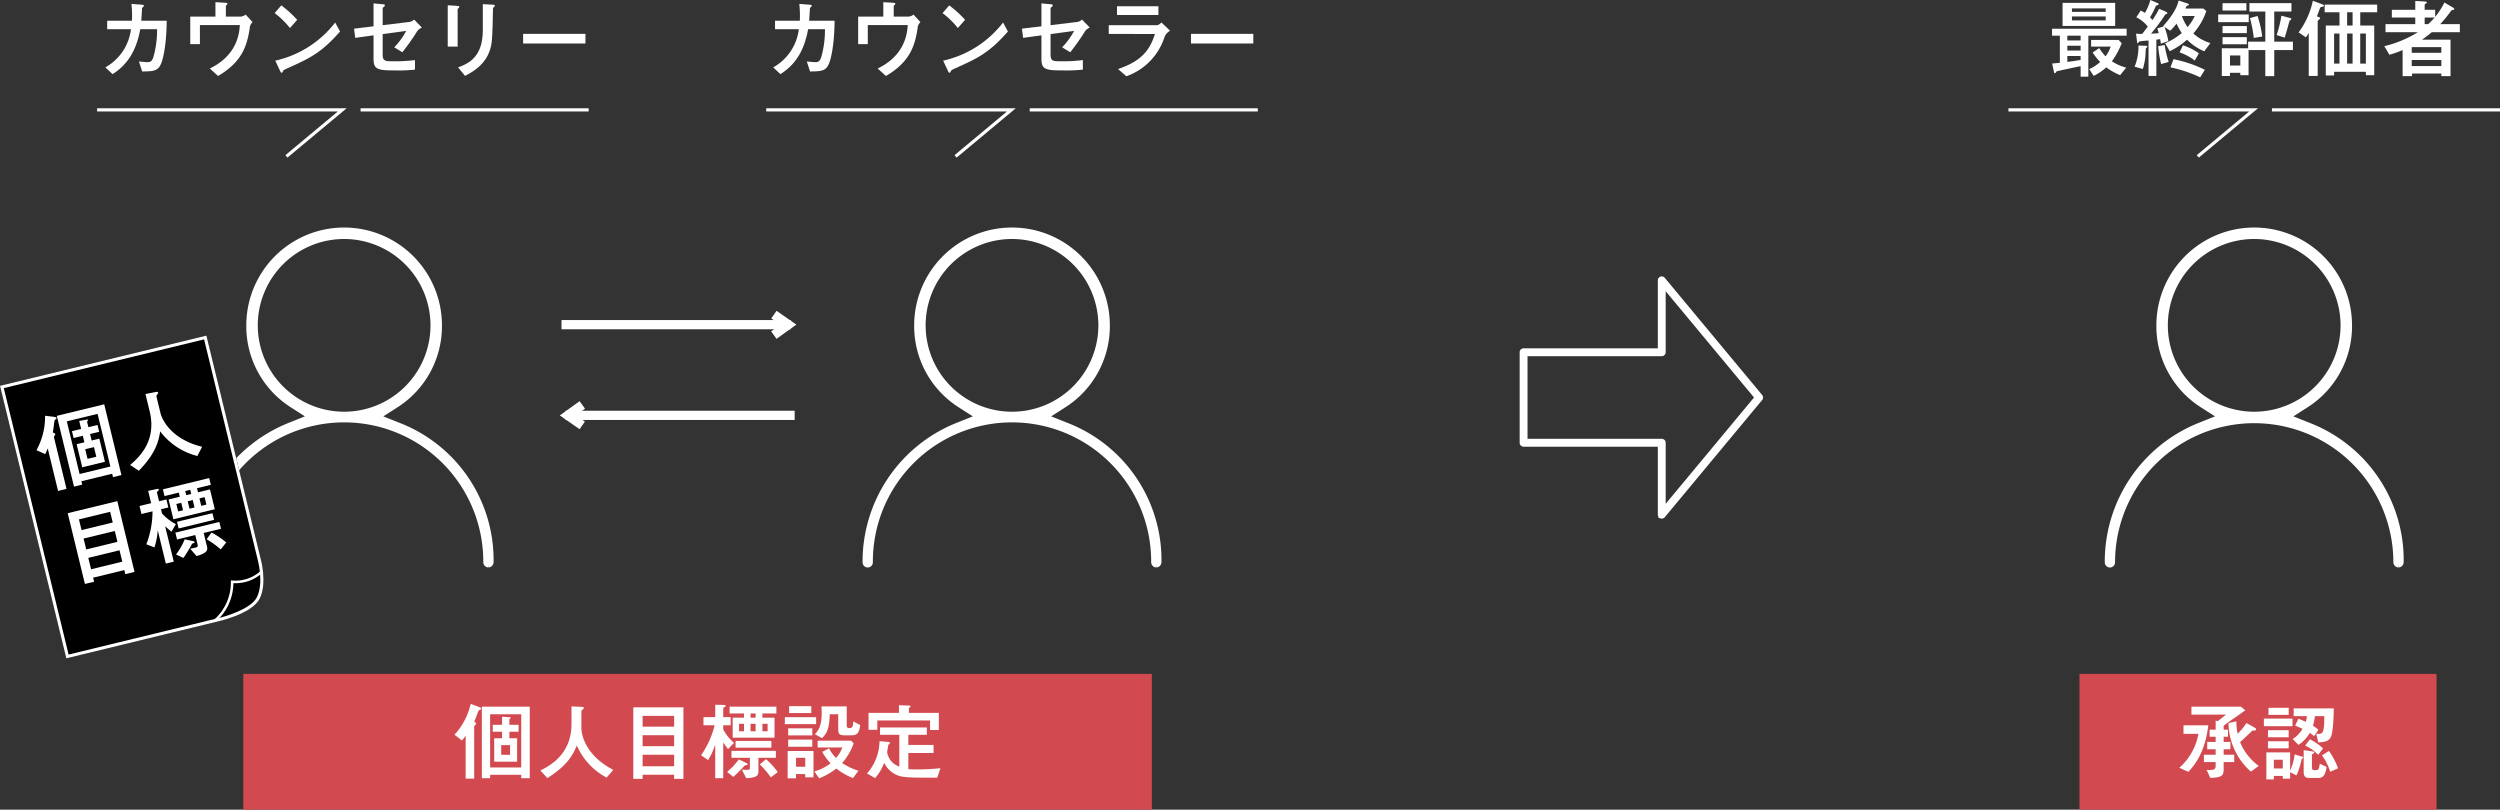 <svg xmlns="http://www.w3.org/2000/svg" width="537.676" height="174.141" viewBox="0 0 537.676 174.141">
  <rect x="0" y="0" width="537.676" height="174.141" fill="#333333" stroke="none"/>
  <g id="グループ_18465" data-name="グループ 18465" transform="translate(-443 -5558.267)">
    <rect id="長方形_24130" data-name="長方形 24130" width="195.4" height="29.21" transform="translate(495.327 5703.197)" fill="#d24a50"/>
    <path id="パス_8137" data-name="パス 8137" d="M124.093,247.775a10.852,10.852,0,0,1-.807,1.045l-1.595-1.246a14.573,14.573,0,0,0,3.483-6.635l1.76.66c.128.055.477.165.477.385,0,.128-.037.128-.367.275-.165.073-.312.44-.532,1.063-.275.733-.294.788-.587,1.448.128.073.422.22.422.439,0,.092-.037.128-.294.367a.474.474,0,0,0-.128.4v11.034h-1.833Zm5.26,9.146h-1.777V241.543h10.3v15.378h-1.832v-.733h-6.691Zm0-2.31h6.691V243.174h-6.691Zm4.143-6.268h1.668v5.022h-4.931v-5.022h1.687v-1.411h-2v-1.485h2v-1.741l1.448.092c.312.018.422.037.422.165,0,.037,0,.054-.183.165-.11.073-.11.238-.11.312v1.008h1.98v1.485H133.5Zm.147,1.466h-1.906V251.9h1.906Z" transform="translate(419.057 5468.708)" fill="#fff"/>
    <path id="パス_8138" data-name="パス 8138" d="M162.692,241.989c.4.018.6.037.6.238,0,.129-.092.2-.238.33-.092.073-.294.238-.294.385v3.611c0,1.191.679,5.773,6.856,9l-1.43,1.65a14.153,14.153,0,0,1-6.4-6.91c-.935,2.273-2.237,4.418-6.342,7.02l-1.5-1.632c2.218-1.1,6.691-3.592,6.691-10.007V241.9Z" transform="translate(405.278 5468.297)" fill="#fff"/>
    <path id="パス_8139" data-name="パス 8139" d="M197.608,257.628v-.88h-6.782v.88h-2V242.25h10.777v15.378Zm0-13.545h-6.782v2.327h6.782Zm0,4.16h-6.782v2.365h6.782Zm0,4.2h-6.782v2.474h6.782Z" transform="translate(390.378 5468.147)" fill="#fff"/>
    <path id="パス_8140" data-name="パス 8140" d="M219.034,257.057h-1.723v-7.24a14.257,14.257,0,0,1-1.54,3.354l-1.5-1.045a19.386,19.386,0,0,0,2.915-6.451h-2.4v-1.741h2.53v-2.676l1.925.055c.311,0,.329.165.329.2,0,.128-.054.147-.366.33-.165.092-.165.165-.165.33v1.76h1.595v1.741h-1.595v.916a10.281,10.281,0,0,0,2.31,2.878l-1.283,1.338c-.385-.495-.569-.77-1.026-1.43Zm4.894-3.3c.128.056.366.183.366.348,0,.111-.037.111-.477.165-.11.019-.165.073-.513.458-.917.953-1.448,1.485-2.108,2.053l-1.338-1.081a14.063,14.063,0,0,0,2.529-2.676Zm6.139-9.714v4.307h-9v-4.307h2.438v-.9h-3.1V241.68h10.063v1.466h-3.006v.9Zm-7.021,11.18c.477.037.917.037,1.174.037.4,0,.549-.092.549-.44v-2.145h-3.959v-1.485h9.55v1.485H226.6V255.5c0,.733,0,1.466-2.621,1.558Zm-1.356-6.177h7.7V250.5h-7.7Zm.752-2.071h1.063v-1.612h-1.063Zm2.475-2.932H226v-.9h-1.081Zm1.081,1.32h-1.081v1.612H226Zm2.236,7.606a16.706,16.706,0,0,1,2.53,2.767l-1.485,1.155a18.215,18.215,0,0,0-2.382-2.786Zm.349-7.606h-1.118v1.612h1.118Z" transform="translate(379.51 5468.571)" fill="#fff"/>
    <path id="パス_8141" data-name="パス 8141" d="M252.452,245.669h-6.727v-1.485h6.727Zm-6.122,5.773h5.553v5.663h-1.777v-.7h-1.98v.916h-1.8Zm5.3-3.354h-5.187v-1.521h5.187Zm0,2.438h-5.187V249h5.187Zm-.22-7.24h-4.765V241.8h4.765Zm-3.281,11.548h1.98v-1.925h-1.98Zm12.39-5.022a12.489,12.489,0,0,1-2.475,4.215,13.574,13.574,0,0,0,3.5,1.668l-1.155,1.576a13.835,13.835,0,0,1-3.592-2.053,15.194,15.194,0,0,1-3.684,2.108l-1.044-1.485a10.123,10.123,0,0,0,3.5-1.76,10.222,10.222,0,0,1-1.8-2.456l1.466-.752a7.051,7.051,0,0,0,1.521,2.072,8.163,8.163,0,0,0,1.338-2.255h-5.315v-1.466h7.2Zm-1.485-3.868c0,.367.092.568.605.568.678,0,.715-.348.807-1.43l1.485.788c-.257,1.7-.569,2.2-1.98,2.2h-1.466c-1.136,0-1.283-.458-1.283-1.411v-3.116h-1.815c-.092,2.566-.385,3.922-1.668,5.132l-1.54-.843c.88-.88,1.467-1.961,1.467-4.582,0-.514-.037-1.008-.037-1.393h5.425Z" transform="translate(366.073 5468.338)" fill="#fff"/>
    <path id="パス_8142" data-name="パス 8142" d="M276.572,256.131a10.75,10.75,0,0,0,2.695-6.947l1.778.147c.054,0,.477.037.477.257,0,.073-.293.293-.331.348-.054.073-.256,1.411-.293,1.576a3.888,3.888,0,0,0,2.621,3.134v-6.837h-4.143v-1.576h10.063v1.576h-3.978v2.181h5.425v1.741h-5.425V255.2c.495.037.953.054,2.016.054,2.255,0,3.867-.164,4.894-.256l-.7,2.035c-5.205,0-7.13,0-8.358-.44a5.6,5.6,0,0,1-3.061-2.75,10.074,10.074,0,0,1-1.943,3.282Zm2.218-11.4v2H276.9V243.1h6.543v-1.65l2.016.073c.2,0,.495.019.495.147,0,.092-.367.385-.367.458v.971h6.434v3.684h-1.888v-2.053Z" transform="translate(352.896 5468.489)" fill="#fff"/>
    <rect id="長方形_24131" data-name="長方形 24131" width="76.796" height="29.21" transform="translate(890.231 5703.197)" fill="#d24a50"/>
    <path id="パス_8143" data-name="パス 8143" d="M561.95,246.008c-.7,5.755-2.8,8.394-4.289,10.007l-1.943-.88a12.7,12.7,0,0,0,4.105-7.295h-3.207v-1.832Zm5.572,6.323v1.576h-2.273v1.484c0,1.338-.238,1.851-2.878,1.925l-.788-1.723c1.411.073,1.943-.018,1.943-.807v-.879H561v-1.576h2.53v-1.173h-1.815v-1.576h1.815v-1.118h-1.3v-1.521h1.3v-2l.422.2c.293-.238,1.576-1.246,1.833-1.449h-7.46v-1.7H568.97l.935.788c-1.283.935-3.409,2.346-4.655,3.317v.843h.935v1.521h-.935v1.118H566.7v1.576h-1.448v1.173Zm4.27-5.9c.293.165.44.275.44.441,0,.036,0,.256-.348.256-.4,0-.439,0-.568.128-.715.66-1.8,1.723-2.53,2.364a11.9,11.9,0,0,0,4.014,5.114l-1.686,1.228a14.12,14.12,0,0,1-4.821-10.429l1.687-.385a13.439,13.439,0,0,0,.274,2.657,11.2,11.2,0,0,0,1.888-2.291Z" transform="translate(355.992 5468.256)" fill="#fff"/>
    <path id="パス_8144" data-name="パス 8144" d="M593.621,246.369h-6.159v-1.631h6.159Zm-.514,9.586a12.851,12.851,0,0,0,.972-3.519l1.539.458c.257.073.33.165.33.22,0,.073-.275.22-.312.275s-.384,1.411-.458,1.686a12.428,12.428,0,0,1-.715,1.888l-1.357-.715v1.411h-1.576v-.587h-1.924v.734h-1.613V252h5.114Zm-.312-7.2h-4.454V247.23H592.8Zm0,2.382h-4.454v-1.521H592.8Zm0-7.2h-4.344V242.41H592.8Zm-1.265,9.641h-1.924v1.888h1.924Zm6.911-9.366a12.381,12.381,0,0,1-.422,2.053,11.511,11.511,0,0,1,1.173.879l-.934,1.375a8.584,8.584,0,0,0-.917-.715,7.684,7.684,0,0,1-2.438,2.585l-1.246-1.246a6.985,6.985,0,0,0,2.126-2.2c-.678-.33-1.008-.458-1.595-.7l.7-1.485c1.063.422,1.375.587,1.576.678a8.782,8.782,0,0,0,.257-1.228h-2.859v-1.668h8.632c-.018,1.393-.109,5.15-.642,6.177-.494.99-1.558,1.1-2.694,1.119l-.44-1.834c1.393.073,1.741.092,1.741-3.794Zm2.511,10.924c-.238,1.43-.532,2.365-1.76,2.365h-1.815c-.586,0-1.356,0-1.356-1.246v-4.729l1.723.238c.312.037.568.129.568.275,0,.092-.037.092-.385.312a.37.37,0,0,0-.128.348v2.566c0,.476.293.55.385.55h.587c.532,0,.6-.642.714-1.375Zm-1.8-2.6a9.384,9.384,0,0,0-2.8-2l1.008-1.356a12.5,12.5,0,0,1,2.823,1.961Zm2.291-.843a14.427,14.427,0,0,1,1.961,3.739l-1.686.734a11.46,11.46,0,0,0-1.76-3.519Z" transform="translate(342.432 5468.079)" fill="#fff"/>
    <path id="パス_8145" data-name="パス 8145" d="M247.98,1.364c.356.019.747.057.747.281,0,.093-.374.373-.411.466,0,.019-.131,2.3-.168,2.727h5.471c-.056,5.769-.914,8.476-1.157,9.093-.654,1.679-1.569,1.81-4.126,1.81l-.691-2.147c.952.112,1.736.149,1.811.149.6,0,1.026-.075,1.363-1.326a21.421,21.421,0,0,0,.728-5.769h-3.622c-.728,4.107-2.428,7.468-5.956,9.671l-1.55-1.455a10.886,10.886,0,0,0,5.508-8.216H240.81V4.837h5.321c.019-.243.037-.56.037-1.1,0-.972-.075-1.886-.131-2.521Z" transform="translate(368.877 5557.893)" fill="#fff"/>
    <path id="パス_8146" data-name="パス 8146" d="M272.239.676l1.83.111c.672.038.747.056.747.243,0,.074-.019.13-.169.261-.168.13-.168.186-.168.317V3.775h3.212a1.875,1.875,0,0,0,1.046-.43l1.494,1.625a1.842,1.842,0,0,0-.616,1.288c-.542,3.585-1.531,7.226-6.815,10.288l-1.773-1.605c6.03-2.894,6.366-7.822,6.46-9.335H268.9V9.694h-2.072V3.775h5.414Z" transform="translate(360.736 5558.059)" fill="#fff"/>
    <path id="パス_8147" data-name="パス 8147" d="M296.355,6.547a17.823,17.823,0,0,0-3.286-3.212l1.437-1.661a25.685,25.685,0,0,1,3.416,3.1Zm10.773.747c-4.089,4.65-6.572,5.769-11.165,7.842-.914.411-1.008.467-1.121.709-.074.187-.13.317-.279.317s-.187-.074-.43-.6l-.934-2a22.447,22.447,0,0,0,12.883-8.2Z" transform="translate(352.645 5557.751)" fill="#fff"/>
    <path id="パス_8148" data-name="パス 8148" d="M323.909,5.739l5.582-.672a1.849,1.849,0,0,0,1.177-.541l1.68,1.736a2.27,2.27,0,0,0-1.214,1.1,50.381,50.381,0,0,1-2.987,4.2L326.392,10.5a15.251,15.251,0,0,0,2.576-3.529l-5.059.69v4.295c0,1.549.485,1.549,2.445,1.549a33.175,33.175,0,0,0,4.5-.261V15.3a33.293,33.293,0,0,1-4.295.168c-3.678,0-4.612-.186-4.612-2.465V7.924l-3.939.542-.261-1.979,4.2-.5V1.053l1.793.168c.56.056.634.056.634.243a.529.529,0,0,1-.243.373c-.223.169-.223.225-.223.393Z" transform="translate(345.036 5557.942)" fill="#fff"/>
    <path id="パス_8149" data-name="パス 8149" d="M344.747,7.9V6.014h10.212c.281,0,.523,0,1.121-.579l1.867,1.774A2.661,2.661,0,0,0,356.659,8.8a13.2,13.2,0,0,1-8.122,8.2l-1.792-1.549c4.649-1.605,6.721-3.66,7.934-7.543ZM355.426,3.83h-8.906V1.944h8.906Z" transform="translate(336.712 5557.668)" fill="#fff"/>
    <rect id="長方形_24132" data-name="長方形 24132" width="13.406" height="2.072" transform="translate(699.144 5565.548)" fill="#fff"/>
    <path id="パス_8150" data-name="パス 8150" d="M530.2,16.761h-1.661V14.5c-.449.093-5.1,1.064-5.191,1.139a1.116,1.116,0,0,0-.187.317.227.227,0,0,1-.167.074c-.15,0-.169-.186-.224-.467l-.355-1.624c1.2-.111,1.345-.131,1.661-.149V7.949H522.4V6.455h16.038V7.949H530.2ZM524.657.891h11.314V5.857H524.657Zm1.027,8.084h2.857V7.949h-2.857Zm0,2.166h2.857V10.115h-2.857Zm0,2.446c1.325-.149,2.222-.317,2.857-.429v-.84h-2.857Zm8.252-11.5h-7.263v.746h7.263Zm-7.263,2.577h7.263v-.84h-7.263Zm5.864,5.955a11.9,11.9,0,0,0,1.363,1.773A7.126,7.126,0,0,0,535,10.3h-4.2V8.863h5.919l.654.71a16.789,16.789,0,0,1-2.11,3.884,10.471,10.471,0,0,0,3.082,1.363l-1.307,1.624a13.908,13.908,0,0,1-2.987-1.68,11.338,11.338,0,0,1-2.707,1.83l-.952-1.457a9.129,9.129,0,0,0,2.352-1.531,14.086,14.086,0,0,1-1.625-2.035Z" transform="translate(361.94 5557.992)" fill="#fff"/>
    <path id="パス_8151" data-name="パス 8151" d="M550.371,9.84c.093,0,.448.019.448.205,0,.093-.317.317-.317.374-.057.261-.094,1.4-.112,1.624a13.132,13.132,0,0,1-.561,2.8l-1.755-.5a11.569,11.569,0,0,0,.822-4.555Zm4.257-.541a13.83,13.83,0,0,0,3.584-2.2,12.841,12.841,0,0,1-1.121-2.016A14.516,14.516,0,0,1,555.73,6.61L554.5,5.788a16.586,16.586,0,0,1,.822,3.062l-1.606.542c-.093-.542-.131-.8-.149-.989-.28.056-.56.093-.822.13v7.8h-1.681V8.72a17.943,17.943,0,0,0-2.016.205c-.057.037-.224.374-.3.374-.131,0-.131-.094-.149-.243l-.224-1.83a6.445,6.445,0,0,0,1.344.057c.131-.168.785-1.046,1.177-1.568a7.118,7.118,0,0,0-2.464-2l.952-1.456a7.109,7.109,0,0,1,.9.523A11.642,11.642,0,0,0,551.455,0l1.4.6c.187.075.392.149.392.317,0,.113-.037.113-.411.243a.449.449,0,0,0-.261.261,15.665,15.665,0,0,1-1.2,2.316,4.455,4.455,0,0,1,.523.578,18.839,18.839,0,0,0,1.438-2.427l1.325.56c.094.038.448.205.448.374,0,.093-.037.131-.093.149a.811.811,0,0,0-.5.374A36.182,36.182,0,0,1,551.6,7.225a12.05,12.05,0,0,0,1.661-.111c-.093-.3-.167-.6-.318-1.008l1.419-.43-.149-.074c2.128-2.409,2.987-4.033,3.324-5.49l1.886.635c.075.019.317.093.317.261,0,.131-.094.149-.356.205-.186.056-.335.467-.373.616h3.828l.653.542a13.742,13.742,0,0,1-2.8,4.817,9.177,9.177,0,0,0,3.678,2.072l-1.326,1.773a11.467,11.467,0,0,1-3.7-2.5,15.737,15.737,0,0,1-3.716,2.483Zm-.093.373a21.054,21.054,0,0,0,.858,3.64l-1.625.467a23.324,23.324,0,0,1-.634-3.846Zm1.9,3.061a27.083,27.083,0,0,1,6.741,2.278l-1.008,1.624a28.239,28.239,0,0,0-6.4-2.147Zm2.035-2.987a13.146,13.146,0,0,1,3.436,1.717L561,13.014a11.631,11.631,0,0,0-3.268-1.755Zm-.224-6.311a8.909,8.909,0,0,0,1.214,2.39,10.7,10.7,0,0,0,1.549-2.39Z" transform="translate(354.024 5558.267)" fill="#fff"/>
    <path id="パス_8152" data-name="パス 8152" d="M574.05,3.418h6.572V5.061H574.05Zm6.721-.634V.972h9.036V2.784h-3.7V9.262h4.014v1.811h-4.014v5.6h-1.924v-5.6h-3.6v5.4h-1.773v-.523h-2.222v.691h-1.756V10.681h5.657V9.262h3.7V2.784ZM574.984.991h5.134V2.559h-5.134Zm0,4.91h5.228V7.432h-5.228Zm0,2.39h5.228V9.822h-5.228Zm3.827,3.94h-2.222V14.4h2.222Zm3.7-8.5a22.941,22.941,0,0,1,1.008,4.425l-1.812.3a27.228,27.228,0,0,0-.821-4.257Zm4.107,4.107a24.271,24.271,0,0,0,1.026-4.164l1.606.43c.41.112.542.149.542.28,0,.093-.355.335-.393.411-.019.019-.279.97-.3,1.026-.262,1.026-.523,1.867-.747,2.577Z" transform="translate(346.016 5557.967)" fill="#fff"/>
    <path id="パス_8153" data-name="パス 8153" d="M599.052,7.039a17.329,17.329,0,0,0,3.061-6.8L604.13.99c.093.037.355.149.355.335,0,.169-.13.187-.541.243-.205.018-.337.355-.374.467-.168.485-.43,1.195-.579,1.568l.43.149c.074.019.261.093.261.223,0,.094-.037.131-.336.411a.515.515,0,0,0-.187.467V16.412h-1.923V7.189c-.205.317-.337.541-.616.914Zm8.793-4.331h-3.192V1.065h11.3V2.708h-3.64V5.564h3.005v10.68h-1.793v-.728h-6.833V16.3H604.9V5.564h2.949Zm-1.157,11.053h1.157V7.282h-1.157Zm3.977-11.053h-1.176V5.565h1.176Zm-1.177,11.053h1.176V7.282h-1.176Zm2.82,0h1.213V7.282h-1.213Z" transform="translate(338.308 5558.192)" fill="#fff"/>
    <path id="パス_8154" data-name="パス 8154" d="M635.913,7.019a24.2,24.2,0,0,1-2.11,1.605h6.142v7.842h-1.979v-.56h-6.31v.56h-2.017v-5.6a23.374,23.374,0,0,1-2.837,1.008l-1.1-1.849a24.347,24.347,0,0,0,7.207-3.005h-6.946V5.283h6.4V3.864h-5.042V2.2h5.042V.3l2,.111c.279.019.485.056.485.224,0,.093-.149.205-.336.317a.25.25,0,0,0-.13.261V2.2h2.259V3.714A15.252,15.252,0,0,0,638.62.633L640.45,1.7c.093.055.3.187.3.336,0,.112-.093.149-.187.168-.355.056-.391.074-.56.3a27.57,27.57,0,0,1-2.278,2.782h4.219V7.019Zm2.054,3.211H631.6v1.214h6.367Zm0,2.763H631.6V14.3h6.367Zm-2.819-7.71a16.193,16.193,0,0,0,1.363-1.419h-2.128V5.283Z" transform="translate(330.092 5558.175)" fill="#fff"/>
    <path id="パス_8155" data-name="パス 8155" d="M123.934,143.585a.654.654,0,0,1-.607-.607,30.429,30.429,0,1,0-60.857,0,.607.607,0,0,1-1.215,0,31.629,31.629,0,0,1,19.926-29.545l4.371-1.749-3.966-2.538a20.188,20.188,0,0,1-9.229-17.137,20.54,20.54,0,1,1,41.08,0,20.188,20.188,0,0,1-9.229,17.137l-3.966,2.538,4.371,1.749a31.128,31.128,0,0,1,19.928,29.5.662.662,0,0,1-.608.65M92.9,72.934a19.074,19.074,0,1,0,19.074,19.075A19.1,19.1,0,0,0,92.9,72.934" transform="translate(424.114 5536.233)" fill="#fff" stroke="#fff" stroke-width="1"/>
    <path id="パス_8156" data-name="パス 8156" d="M331.6,143.585a.654.654,0,0,1-.607-.607,30.429,30.429,0,1,0-60.857,0,.607.607,0,1,1-1.214,0,31.629,31.629,0,0,1,19.926-29.545l4.371-1.749-3.966-2.538a20.188,20.188,0,0,1-9.229-17.137,20.54,20.54,0,1,1,41.08,0,20.188,20.188,0,0,1-9.229,17.137l-3.966,2.538,4.371,1.749a31.13,31.13,0,0,1,19.928,29.5.662.662,0,0,1-.608.649M300.561,72.934a19.074,19.074,0,1,0,19.075,19.075,19.1,19.1,0,0,0-19.075-19.075" transform="translate(360.09 5536.233)" fill="#fff" stroke="#fff" stroke-width="1"/>
    <path id="パス_8157" data-name="パス 8157" d="M602.182,143.585a.654.654,0,0,1-.607-.607,30.428,30.428,0,1,0-60.856,0,.607.607,0,1,1-1.215,0,31.629,31.629,0,0,1,19.926-29.545l4.371-1.749-3.966-2.538a20.188,20.188,0,0,1-9.229-17.137,20.54,20.54,0,1,1,41.08,0,20.188,20.188,0,0,1-9.229,17.137l-3.966,2.538,4.372,1.749a31.13,31.13,0,0,1,19.928,29.5.662.662,0,0,1-.608.649M571.146,72.934A19.074,19.074,0,1,0,590.22,92.008a19.1,19.1,0,0,0-19.074-19.075" transform="translate(356.667 5536.233)" fill="#fff" stroke="#fff" stroke-width="1"/>
    <path id="パス_8158" data-name="パス 8158" d="M40.317,1.363c.355.019.746.056.746.281,0,.093-.374.373-.411.466,0,.019-.13,2.3-.168,2.727h5.471c-.056,5.769-.915,8.475-1.157,9.092-.654,1.68-1.568,1.811-4.126,1.811l-.691-2.147c.952.112,1.735.149,1.811.149.6,0,1.026-.075,1.363-1.326a21.423,21.423,0,0,0,.728-5.769H40.261c-.728,4.107-2.427,7.468-5.955,9.671l-1.55-1.455a10.884,10.884,0,0,0,5.508-8.216H33.148V4.836h5.32c.019-.243.037-.56.037-1.1,0-.972-.075-1.886-.131-2.521Z" transform="translate(432.901 5557.893)" fill="#fff"/>
    <path id="パス_8159" data-name="パス 8159" d="M64.576.675l1.83.111c.672.038.747.056.747.243,0,.074-.019.13-.169.261-.168.13-.168.186-.168.317V3.774h3.212a1.875,1.875,0,0,0,1.045-.43l1.493,1.625a1.848,1.848,0,0,0-.616,1.288c-.541,3.585-1.531,7.226-6.814,10.288l-1.774-1.605c6.031-2.894,6.366-7.822,6.46-9.335H61.234V9.693H59.161V3.774h5.415Z" transform="translate(424.76 5558.059)" fill="#fff"/>
    <path id="パス_8160" data-name="パス 8160" d="M88.691,6.546A17.785,17.785,0,0,0,85.4,3.334l1.438-1.661a25.684,25.684,0,0,1,3.416,3.1Zm10.773.747c-4.089,4.65-6.572,5.769-11.165,7.842-.915.411-1.008.467-1.121.709-.074.187-.13.317-.279.317s-.187-.074-.43-.6l-.934-2a22.447,22.447,0,0,0,12.883-8.2Z" transform="translate(416.669 5557.751)" fill="#fff"/>
    <path id="パス_8161" data-name="パス 8161" d="M116.245,5.738l5.583-.672A1.846,1.846,0,0,0,123,4.525l1.681,1.736a2.27,2.27,0,0,0-1.214,1.1,50.385,50.385,0,0,1-2.987,4.2L118.729,10.5A15.25,15.25,0,0,0,121.3,6.971l-5.06.69v4.295c0,1.549.486,1.549,2.446,1.549a33.175,33.175,0,0,0,4.5-.261V15.3a33.294,33.294,0,0,1-4.294.168c-3.678,0-4.612-.186-4.612-2.464V7.923l-3.939.542-.261-1.979,4.2-.5V1.052l1.793.168c.56.056.635.056.635.243a.528.528,0,0,1-.243.373c-.224.169-.224.225-.224.393Z" transform="translate(409.06 5557.943)" fill="#fff"/>
    <path id="パス_8162" data-name="パス 8162" d="M139.216,1.538l1.68.093c.6.037.822.075.822.243,0,.093-.374.448-.374.56v7.992h-2.128Zm7.543-.243,1.867.093c.486.019.728.019.728.28,0,.075-.112.168-.28.317-.131.13-.131.149-.131.486,0,1.512-.112,5.582-.261,6.927-.542,4.612-4.089,6.46-5.75,7.319l-1.493-1.83c2.613-.915,5.32-2.521,5.32-8.01Z" transform="translate(400.079 5557.868)" fill="#fff"/>
    <rect id="長方形_24133" data-name="長方形 24133" width="13.406" height="2.072" transform="translate(555.506 5565.548)" fill="#fff"/>
    <path id="パス_8163" data-name="パス 8163" d="M71.131,44.276l-.439-.527,11.275-9.4H30.19v-.686H83.862Z" transform="translate(433.692 5547.888)" fill="#fff"/>
    <rect id="長方形_24134" data-name="長方形 24134" width="49.052" height="0.686" transform="translate(520.55 5581.554)" fill="#fff"/>
    <path id="パス_8164" data-name="パス 8164" d="M279.19,44.276l-.439-.527,11.275-9.4H238.249v-.686h53.673Z" transform="translate(369.546 5547.888)" fill="#fff"/>
    <rect id="長方形_24135" data-name="長方形 24135" width="49.052" height="0.686" transform="translate(664.463 5581.554)" fill="#fff"/>
    <path id="パス_8165" data-name="パス 8165" d="M549.774,44.276l-.439-.527,11.276-9.4H508.833v-.686h53.673Z" transform="translate(366.123 5547.888)" fill="#fff"/>
    <rect id="長方形_24136" data-name="長方形 24136" width="49.052" height="0.686" transform="translate(931.624 5581.554)" fill="#fff"/>
    <rect id="長方形_24137" data-name="長方形 24137" width="48.291" height="0.985" transform="translate(564.263 5627.6)" fill="#fff" stroke="#fff" stroke-width="1"/>
    <path id="パス_8166" data-name="パス 8166" d="M252.182,102.284l-.575-.8,2.151-1.547-2.123-1.476.562-.809,3.267,2.271Z" transform="translate(357.943 5528.16)" fill="#fff" stroke="#fff" stroke-width="1"/>
    <rect id="長方形_24138" data-name="長方形 24138" width="48.291" height="0.985" transform="translate(565.116 5647.104)" fill="#fff" stroke="#fff" stroke-width="1"/>
    <path id="パス_8167" data-name="パス 8167" d="M167.775,125.748l.575.8-2.151,1.547,2.123,1.476-.562.809-3.267-2.271Z" transform="translate(399.77 5519.498)" fill="#fff" stroke="#fff" stroke-width="1"/>
    <path id="パス_8168" data-name="パス 8168" d="M55.826,160.973c-1.719,3.335-9.258,4.928-9.258,4.928l-32.31,7.86L0,115.145l44.389-10.8,11.7,48.1s1.453,5.2-.263,8.527" transform="translate(443 5526.096)"/>
    <path id="パス_8169" data-name="パス 8169" d="M43.893,105.163,55.44,152.627c.014.05,1.359,4.987-.213,8.036-1.288,2.5-6.788,4.152-8.818,4.582l-31.654,7.7-13.94-57.3Zm.5-.815L0,115.145l14.259,58.615,32.31-7.86s7.539-1.594,9.258-4.928.263-8.526.263-8.526Z" transform="translate(443 5526.096)" fill="#fff"/>
    <path id="パス_8170" data-name="パス 8170" d="M66.871,188.254a10.979,10.979,0,0,0,3.676-8.336,8.693,8.693,0,0,0,6.445-2.192" transform="translate(422.383 5503.473)"/>
    <path id="パス_8171" data-name="パス 8171" d="M66.973,188.358l-.369-.409a10.68,10.68,0,0,0,3.584-8.143l.012-.294.293.03a8.027,8.027,0,0,0,5.895-1.881q.2-.145.365-.264l.316.453c-.109.075-.227.162-.354.255a8.554,8.554,0,0,1-5.987,2.009,11.111,11.111,0,0,1-3.754,8.242" transform="translate(422.465 5503.574)" fill="#fff"/>
    <path id="パス_8172" data-name="パス 8172" d="M13.763,135.2a10.951,10.951,0,0,1-.546,1.228l-1.878-.85a14.843,14.843,0,0,0,1.849-7.405l1.9.23c.14.023.512.048.564.266.031.127-.006.136-.3.361-.146.111-.2.51-.27,1.18-.1.792-.1.85-.232,1.574.145.042.47.117.523.335.023.091,0,.136-.2.433a.485.485,0,0,0-.03.43L17.8,143.9l-1.814.441Zm7.409,7.786-1.76.428-3.7-15.221,10.2-2.48,3.7,15.221-1.814.442-.177-.726L21,142.259Zm-.555-2.286,6.622-1.61-2.754-11.32-6.622,1.61Zm2.591-7.2,1.65-.4,1.21,4.971-4.881,1.188-1.209-4.971,1.669-.406-.34-1.4-1.978.481-.357-1.47,1.978-.481-.419-1.724,1.455-.257c.313-.057.426-.066.457.062.009.036.013.054-.142.208a.375.375,0,0,0-.034.335l.243,1,1.959-.477.358,1.47-1.959.477Zm1,3.484-.5-2.067-1.886.459.5,2.067Z" transform="translate(439.504 5519.509)" fill="#fff"/>
    <path id="パス_8173" data-name="パス 8173" d="M45.82,121.9c.4-.079.608-.109.656.09.031.127-.041.222-.156.385-.073.094-.233.306-.2.452l.869,3.573c.287,1.179,2.062,5.552,8.953,7.257l-1.018,1.977a14.424,14.424,0,0,1-8-5.3c-.378,2.474-1.15,4.91-4.587,8.475l-1.881-1.253c1.931-1.622,5.757-5.166,4.212-11.516l-.91-3.737Z" transform="translate(430.525 5520.705)" fill="#fff"/>
    <path id="パス_8174" data-name="パス 8174" d="M33.443,171.519l-.212-.871-6.712,1.632.212.871-1.978.481-3.7-15.221,10.667-2.595,3.7,15.221Zm-3.261-13.406-6.712,1.632.56,2.3,6.712-1.632Zm1,4.118-6.713,1.633.569,2.34,6.712-1.632Zm1.011,4.155-6.713,1.632.6,2.449,6.713-1.632Z" transform="translate(436.51 5510.227)" fill="#fff"/>
    <path id="パス_8175" data-name="パス 8175" d="M50.745,166.621l-1.706.414L47.3,159.869a14.521,14.521,0,0,1-.717,3.691l-1.738-.672a19.751,19.751,0,0,0,1.331-7.088l-2.377.578-.419-1.724,2.5-.609-.644-2.648,1.918-.409c.308-.075.367.084.375.121.031.127-.019.158-.284.414-.14.131-.122.2-.084.366l.424,1.741,1.578-.383.418,1.724L48,155.355l.221.907a10.5,10.5,0,0,0,2.978,2.293l-.947,1.633c-.5-.4-.748-.625-1.361-1.168Zm7.788-15.537,1.037,4.264-8.908,2.167-1.037-4.264,2.413-.587-.216-.889-3.066.746-.353-1.451,9.96-2.423.353,1.451-2.975.724.216.889ZM54.276,163.84c.481-.079.916-.184,1.17-.246.4-.1.523-.223.439-.568l-.517-2.122-3.918.953-.357-1.47,9.451-2.3.358,1.47-3.719.9.68,2.794c.176.726.353,1.451-2.22,2.173Zm.517-1.662c.14.023.407.093.448.256.026.109-.01.118-.432.278-.105.044-.146.112-.4.577a29.719,29.719,0,0,1-1.592,2.539l-1.585-.747a14.306,14.306,0,0,0,1.859-3.258ZM51.3,154.225l.389,1.6,1.052-.256-.389-1.6Zm.492,5.261-.349-1.433,7.619-1.854.349,1.434Zm1.424-8.051.216.889,1.069-.26-.216-.889Zm1.6,1.935-1.071.26.389,1.6,1.071-.26Zm2.559-.623-1.107.27.388,1.6,1.107-.269Zm1.486,7.613a17.118,17.118,0,0,1,3.17,2.131l-1.192,1.5a18.467,18.467,0,0,0-3.03-2.184Z" transform="translate(429.627 5512.438)" fill="#fff"/>
    <path id="パス_8176" data-name="パス 8176" d="M445.467,137.757a.344.344,0,0,1-.346-.346V122.294H415.754a.346.346,0,0,1-.346-.346V102.479a.346.346,0,0,1,.346-.346h29.367V87.016a.346.346,0,0,1,.612-.221l20.944,25.2a.347.347,0,0,1,0,.442l-20.944,25.2a.345.345,0,0,1-.266.125M416.1,121.6h29.367a.346.346,0,0,1,.346.346v14.506l20.149-24.241-20.149-24.24v14.506a.346.346,0,0,1-.346.346H416.1Z" transform="translate(354.927 5531.546)" fill="#fff" stroke="#fff" stroke-width="1"/>
  </g>
</svg>

